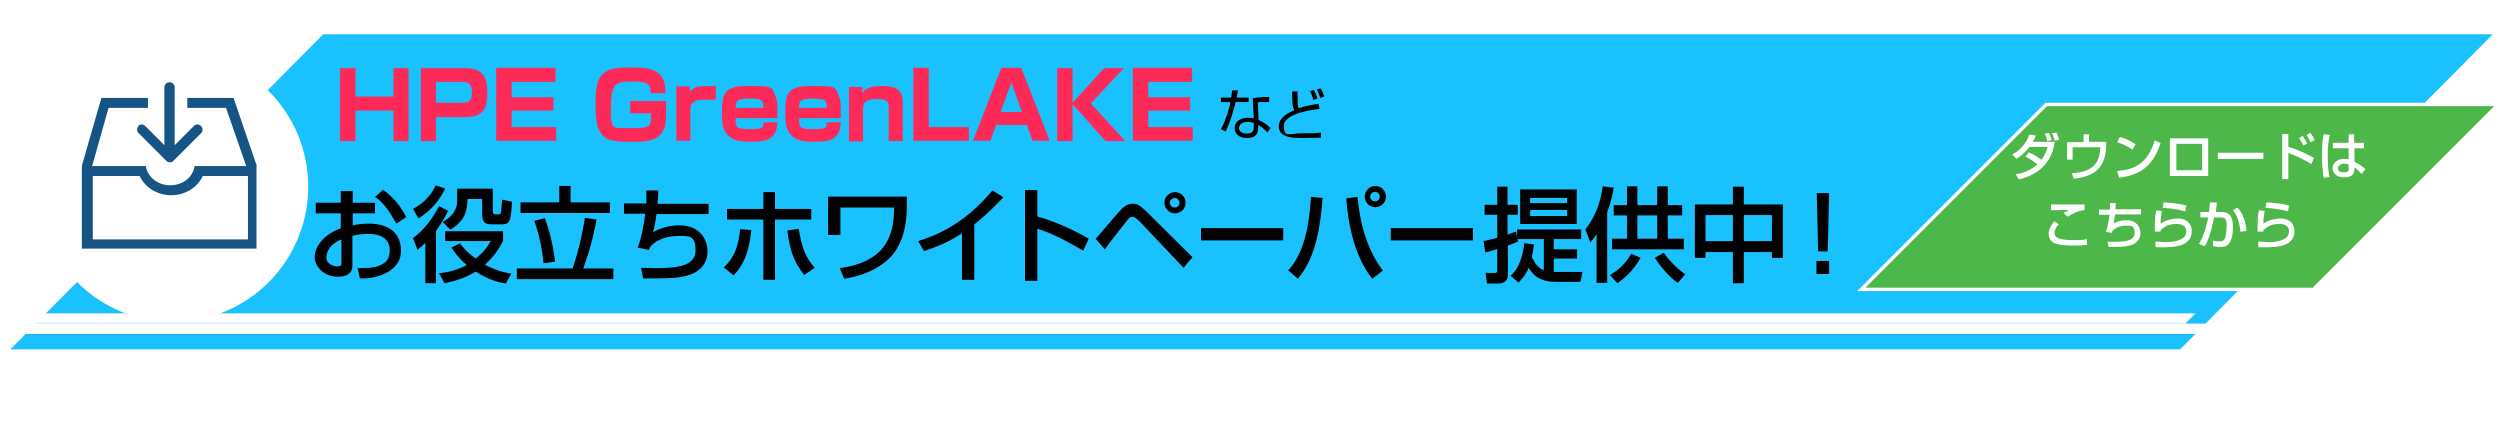 <?xml version="1.0" encoding="UTF-8"?>
<svg id="_レイヤー_1" data-name="レイヤー 1" xmlns="http://www.w3.org/2000/svg" xmlns:xlink="http://www.w3.org/1999/xlink" viewBox="0 0 730 126">
  <defs>
    <style>
      .cls-1, .cls-2 {
        fill: #fff;
      }

      .cls-3 {
        fill: #4db749;
        filter: url(#drop-shadow-8);
        stroke: #fff;
        stroke-miterlimit: 10;
      }

      .cls-4 {
        fill: #fd2a58;
      }

      .cls-5 {
        fill: #165485;
      }

      .cls-2 {
        filter: url(#drop-shadow-9);
      }

      .cls-6 {
        filter: url(#drop-shadow-1);
      }

      .cls-6, .cls-7 {
        fill: #19c1fe;
      }

      .cls-7 {
        filter: url(#drop-shadow-2);
      }
    </style>
    <filter id="drop-shadow-1" filterUnits="userSpaceOnUse">
      <feOffset dx="3" dy="3"/>
      <feGaussianBlur result="blur" stdDeviation="3"/>
      <feFlood flood-color="#999" flood-opacity=".8"/>
      <feComposite in2="blur" operator="in"/>
      <feComposite in="SourceGraphic"/>
    </filter>
    <filter id="drop-shadow-2" filterUnits="userSpaceOnUse">
      <feOffset dx="3" dy="3"/>
      <feGaussianBlur result="blur-2" stdDeviation="3"/>
      <feFlood flood-color="#999" flood-opacity=".8"/>
      <feComposite in2="blur-2" operator="in"/>
      <feComposite in="SourceGraphic"/>
    </filter>
    <filter id="drop-shadow-8" filterUnits="userSpaceOnUse">
      <feOffset dx="3" dy="3"/>
      <feGaussianBlur result="blur-3" stdDeviation="3"/>
      <feFlood flood-color="#999" flood-opacity=".8"/>
      <feComposite in2="blur-3" operator="in"/>
      <feComposite in="SourceGraphic"/>
    </filter>
    <filter id="drop-shadow-9" filterUnits="userSpaceOnUse">
      <feOffset dx="3" dy="3"/>
      <feGaussianBlur result="blur-4" stdDeviation="3"/>
      <feFlood flood-color="#999" flood-opacity=".8"/>
      <feComposite in2="blur-4" operator="in"/>
      <feComposite in="SourceGraphic"/>
    </filter>
  </defs>
  <g>
    <path class="cls-6" d="m0,99h0s633.6,0,633.6,0c1.5-1.5,3-3,4.5-4.5H4.5c-1.5,1.5-2.9,3-4.5,4.5Z"/>
    <path class="cls-7" d="m91.4,7C58.3,40.3,38.6,60.1,7.4,91.5h633.6c31.2-31.4,50.8-51.2,83.9-84.5h0s-633.6,0-633.6,0Z"/>
    <path class="cls-1" d="m4.5,94.5h633.6c1-1,2-2,3-3H7.4c-1,1-2,2-3,3Z"/>
  </g>
  <path class="cls-3" d="m726.5,27.5h-132l-54,54h0s132,0,132,0c21.1-21.1,32.9-32.9,54-54h0Z"/>
  <g>
    <path class="cls-1" d="m592.4,44.5c2,.8,3.5,2,3.7,2.2,1.1-1.5,1.6-3.1,1.8-3.8h-5.3c-1.6,2.1-3.2,3.1-3.8,3.5l-1.2-1.3c1.1-.6,3.6-2.1,5-5.8l1.9.3c-.3.6-.5,1.1-.9,1.8h6.4c-.4,2.6-1.7,8.9-10.5,11l-.9-1.5c2.3-.4,4.6-1.3,6.3-2.9-2-1.6-3-2-3.5-2.3l1-1.2Zm5.4-3.4c-.1-.5-.2-.9-.7-2.1l1.2-.2c.3.6.5,1,.8,2.1l-1.3.3Zm2.2,0c-.2-.7-.5-1.6-.8-2.2l1.3-.2c.3.7.5,1.1.8,2.1l-1.2.3Z"/>
    <path class="cls-1" d="m610,39.1v2.3h5v1.4c0,1-.2,4.6-2.5,6.7-1.3,1.3-3.4,2.3-7,2.7l-.5-1.6c1.4-.1,5.7-.4,7.3-3.4.9-1.6,1-3.8,1-4.2h-8.1v3.6h-1.6v-5.1h4.8v-2.3h1.7Z"/>
    <path class="cls-1" d="m622.7,43.7c-1.1-.8-3-1.7-4.5-2.2l.8-1.5c1.3.4,2.6.8,4.6,2.1l-.9,1.6Zm-4.4,6.2c5.6-.4,8.9-2.6,10.9-8.9l1.7.8c-2.2,6.4-5.4,9.2-12.1,10.1l-.6-1.9Z"/>
    <path class="cls-1" d="m644.8,40.4v11h-11.2v-11h11.2Zm-1.8,1.6h-7.5v7.7h7.5v-7.7Z"/>
    <path class="cls-1" d="m660.9,44.6v1.8h-13.3v-1.8h13.3Z"/>
    <path class="cls-1" d="m668.2,39.1v3.8c3.3.9,6.7,2.8,7.5,3.2l-.8,1.8c-1.9-1.2-4.8-2.6-6.7-3.2v7.6h-1.8v-13.2h1.8Zm4.4,3.4c-.3-.7-.6-1.2-1.3-2.2l1.1-.6c.6.9.9,1.5,1.3,2.2l-1.2.6Zm2.1-.9c-.3-.7-.8-1.6-1.2-2.2l1.1-.6c.6.8.9,1.2,1.3,2.1l-1.2.6Z"/>
    <path class="cls-1" d="m680.3,39.4c-.5,2-.6,4.2-.6,6.3s.1,4,.5,6l-1.7.2c-.3-2.1-.5-4.2-.5-6.4s.1-4.2.5-6.3l1.7.2Zm5.5,2.3v-2.5h1.6v2.5h2.9v1.6h-2.8v3.9c1.3.6,2.5,1.6,3.2,2.2l-1.1,1.4c-.8-.9-1.2-1.3-2.1-1.9,0,1.2,0,2.9-3,2.9s-3.4-2.2-3.4-2.6c0-1.5,1.3-2.8,3.4-2.8s.7,0,1.3.2v-3.3h-4.6v-1.6h4.5Zm.1,6.4c-.3-.1-.7-.3-1.3-.3-1.2,0-1.9.6-1.9,1.3s.1,1.2,1.7,1.2,1.4-.6,1.4-1.3v-1Z"/>
    <path class="cls-1" d="m601.2,65.5c-.4.4-1.3,1.3-1.3,2.6s1.6,2,5.2,2,3,0,4.3-.3v1.7c-.4,0-1.3.2-3.7.2-3.5,0-4.7-.3-5.6-.6-1.3-.5-1.9-1.7-1.9-2.8,0-1.7,1.1-3,1.7-3.7l1.2.9Zm7.5-4.2c-2,.3-3.2.9-5,2l-1.1-1.1c.5-.3.6-.4,1.6-.9-.6,0-4.8.1-5.3.1v-1.7c.5,0,.7,0,1.5,0s7,0,8.3,0v1.5Z"/>
    <path class="cls-1" d="m617.8,59.2c0,.5,0,1-.1,1.9h7.5v1.5h-7.6c-.2,1.6-.4,2.2-.5,2.7,1.1-.7,2.5-1,3.8-1,3.2,0,4.1,2.3,4.1,3.8,0,2.5-2.2,3.3-2.5,3.4-1.2.4-2.4.6-5.1.6-.9,0-1.2,0-1.7,0l-.3-1.5c.5,0,1.3,0,2.2,0,3.2,0,5.7-.4,5.7-2.6s-1-2.1-2.5-2.1-3.1.5-4,1.6l-.2.5-1.7-.3c.6-1.6.9-3.4,1.1-5h-3.1v-1.5h3.2c0-.9,0-1.4,0-1.9h1.8Z"/>
    <path class="cls-1" d="m631.3,61.5c-.3,1.6-.4,2.4-.4,3.8,1.5-1.1,3.8-1.5,5.1-1.5,2.7,0,4,1.7,4,3.7,0,4.5-5.3,4.7-8.2,4.7s-2.1,0-2.4-.1v-1.6c.5,0,1.8.2,3.1.2s4-.2,5.3-1.5c.5-.5.6-1.4.6-1.7,0-1.2-.9-2.1-2.7-2.1s-3,.2-4.8,1.8c0,.2,0,.2,0,.4h-1.7c0-3.6.1-4.7.4-6.2l1.7.2Zm6.7.2c-2.1-.6-4.3-.9-6.5-1l.3-1.6c.7,0,3.9.2,6.6.9l-.3,1.7Z"/>
    <path class="cls-1" d="m647.3,59.2c0,.6-.1,1.2-.3,2.7h1.8c3,0,3.2,2.7,3.2,4.2s0,2.9-.8,4.5c-.7,1.5-2.2,1.5-2.7,1.5-.8,0-1.8-.1-2.3-.2v-1.6c.3,0,1,.2,1.9.2s1.4-.3,1.7-1.2c.2-.8.4-2.6.4-3.6,0-1.5-.4-2.3-1.8-2.2h-1.9c-1,5.3-2.2,7.6-2.7,8.4l-1.7-.7c1.7-2.7,2.4-6.3,2.7-7.7h-2.3s0-1.6,0-1.6h2.5c.2-1.1.2-2,.3-2.8h1.7Zm6.9,8.4c-.4-4.1-1.7-5.6-2.2-6.2l1.3-.8c.8.8,2.2,2.4,2.7,6.8l-1.8.3Z"/>
    <path class="cls-1" d="m661.3,61.5c-.3,1.6-.4,2.4-.4,3.8,1.5-1.1,3.8-1.5,5.1-1.5,2.7,0,4,1.7,4,3.7,0,4.5-5.3,4.7-8.2,4.7s-2.1,0-2.4-.1v-1.6c.5,0,1.8.2,3.1.2s4-.2,5.3-1.5c.5-.5.6-1.4.6-1.7,0-1.2-.9-2.1-2.7-2.1s-3,.2-4.8,1.8c0,.2,0,.2,0,.4h-1.7c0-3.6.1-4.7.4-6.2l1.7.2Zm6.7.2c-2.1-.6-4.3-.9-6.5-1l.3-1.6c.7,0,3.9.2,6.6.9l-.3,1.7Z"/>
  </g>
  <g>
    <circle class="cls-2" cx="47.5" cy="51.5" r="39.5"/>
    <path class="cls-5" d="m75,48.5h0s-6.8-19.9-6.8-19.9h-13.5v2.9h11.3l5.9,17h-13.6s-1.5,0-1.5,0c-.4,3.2-3.4,5.6-7.1,5.6s-6.7-2.5-7.1-5.6h-1.5s-14.2,0-14.2,0l4.8-17h11.5v-2.9h-13.6l-5.7,19.8h0c0,0,0,0,0,0v24.2h51v-24.2h-.1Zm-2.7,21.4H27.1v-18.5h13.7c1.5,3.3,5.1,5.6,9.2,5.6s7.7-2.3,9.2-5.6h13.2v18.5Z"/>
    <path class="cls-5" d="m40.5,36.8c-.6.6-.6,1.5,0,2.1l8.1,8.1s0,0,0,0c.3.3.7.4,1,.4.4,0,.8-.1,1-.4,0,0,0,0,0,0l8.1-8.1c.6-.6.6-1.5,0-2.1s-1.5-.6-2.1,0l-5.6,5.6v-16.9c0-.8-.7-1.5-1.5-1.5s-1.5.7-1.5,1.5v16.9l-5.6-5.6c-.6-.6-1.5-.6-2.1,0Z"/>
  </g>
  <g>
    <path class="cls-4" d="m103.8,19.9v8.3h11.1v-8.3h4.4v21.3h-4.4v-8.9h-11.1v8.9h-4.5v-21.3h4.5Z"/>
    <path class="cls-4" d="m135.7,19.9c4.7,0,6.6,1.9,6.6,7.1s-1.4,7.2-6.8,7.2h-8.2v7h-4.4v-21.3h12.8Zm-8.4,4v6.1h7.6c1.9,0,2.9-.4,2.9-3.1s-1.2-3-2.9-3h-7.6Z"/>
    <path class="cls-4" d="m162.2,19.9v4h-12.8v4.5h12.2v3.9h-12.2v4.8h13v4h-17.5v-21.3h17.2Z"/>
    <path class="cls-4" d="m190,27.2c.1-3.4-1.9-3.4-5.8-3.4s-5.8.3-5.8,7.3,0,6.3,5.6,6.3,6.2,0,6.1-4.3h-6.1v-3.6h10.5c0,6.2,0,6.7-.7,8.3-1.4,3.6-5.8,3.6-9.2,3.6-5.5,0-7.8-.4-9.2-2.6-1.1-1.7-1.5-3.5-1.5-8.4s.6-7.4,2.1-8.8c1.7-1.5,3.6-1.9,7.7-1.9,5.9,0,10.7.2,10.6,7.5h-4.5Z"/>
    <path class="cls-4" d="m201.4,25.3v1.6c1.4-1.8,2.5-1.8,7.6-1.8v4c-4,0-4.5,0-5,.1-1.2.2-2.4.9-2.4,2.5v9.4h-4.1v-15.9h3.9Z"/>
    <path class="cls-4" d="m214.8,34.4c0,2.9.1,3.3,4.3,3.3s3.7-.6,3.8-2h4.1c-.2,4.7-2.6,5.7-7.6,5.7s-8.6-.9-8.6-7.7.6-8.6,8-8.6,6.6.4,7.7,3.2c.4.8.6,1.8.5,6.2h-12.2Zm8.1-2.9c0-2.3-.4-2.7-4.2-2.7s-3.8.8-3.9,2.7h8.1Z"/>
    <path class="cls-4" d="m233.3,34.4c0,2.9.1,3.3,4.3,3.3s3.7-.6,3.8-2h4.1c-.2,4.7-2.6,5.7-7.6,5.7s-8.6-.9-8.6-7.7.6-8.6,8-8.6,6.6.4,7.7,3.2c.4.8.6,1.8.5,6.2h-12.2Zm8.1-2.9c0-2.3-.4-2.7-4.2-2.7s-3.8.8-3.9,2.7h8.1Z"/>
    <path class="cls-4" d="m251.8,25.3v1.8c1.2-1.6,3.1-2,5.7-2,4.4,0,6.1,1.2,6.1,5.1v11h-4.1v-10.1c0-1.4-.7-2.2-3.2-2.2-3.9,0-4.3,1.3-4.3,3.1v9.3h-4.1v-15.9h3.9Z"/>
    <path class="cls-4" d="m271.2,19.9v17.2h11.7v4h-16.2v-21.3h4.5Z"/>
    <path class="cls-4" d="m299.8,36.5h-8.9l-1.7,4.6h-5.1l8.3-21.3h5.8l8.3,21.3h-5l-1.7-4.6Zm-7.6-3.8h6.2l-3.1-8.6-3.1,8.6Z"/>
    <path class="cls-4" d="m322.5,19.9h5.7l-9.7,10.3,10.1,11h-5.8l-9.6-10.8v10.8h-4.5v-21.3h4.5v10.1l9.2-10.1Z"/>
    <path class="cls-4" d="m348.1,19.9v4h-12.8v4.5h12.2v3.9h-12.2v4.8h13v4h-17.5v-21.3h17.2Z"/>
  </g>
  <g>
    <path d="m99.7,55.8h3.3v3.4h6.5v3.1h-6.5v3.5c.9-.2,2.4-.5,4.7-.5,5.7,0,9.4,2.6,9.4,8s-6.1,8.2-12,8l-.7-3c3.9,0,5.6-.2,7.3-1.2,1.2-.7,2.1-1.7,2.1-4,0-4.8-5.1-4.8-6.4-4.8-2.3,0-3.8.4-4.5.6v8.4c0,1,0,3.5-4.3,3.5s-6.7-3.3-6.7-5.6c0-3.8,3.4-7.1,7.6-8.5v-4.4h-7.3v-3.1h7.3v-3.4Zm0,14.1c-3.4,1.4-4.4,3.6-4.4,5.4s2.3,2.5,3,2.5c1.4,0,1.4-.5,1.4-1v-6.8Zm12.1-14.5c2.8,1.9,5.2,4.7,6.8,8l-2.9,1.9c-2.3-4.3-4.1-6.4-6.2-7.8l2.4-2.1Z"/>
    <path d="m130,55.1c-1.8,3.6-4,6.2-7.8,8.7l-1.6-2.8c1.3-.7,4.9-2.8,6.6-6.9l2.9,1Zm.8,6.5c-.4.8-1.2,2.7-3.5,5.8v15.3h-3.1v-11.8c-1.1,1.1-1.7,1.6-2.3,2l-1.3-3.4c3.3-2.4,5.7-5.7,7.6-9.3l2.6,1.3Zm3.4,9.3c.6.8,2,2.7,4.7,4.6,2.7-2.1,3.8-4.1,4.4-5.1h-13.3v-2.9h16.9v2.8c-.7,1.4-2,4-5.3,7,3.8,2,6.5,2.4,7.7,2.6l-1.6,2.9c-1.7-.3-4.8-.9-8.8-3.5-3.5,2.2-6.8,2.9-9.1,3.4l-1.6-2.9c1.6-.2,4.4-.5,8.1-2.4-2.5-2.1-3.7-4-4.5-5.1l2.4-1.2Zm9.7-15.8v6.1c0,1,0,1.4,1,1.4s1.3,0,1.4-.7c.1-.8.3-2.7.3-3.6l2.9.6c-.3,5.2-.5,6.6-2.7,6.6h-3c-1.6,0-3-.1-3-2.9v-4.5h-4.3c0,5.1-2,7-5,9l-2.2-2.3c.9-.5,3.4-2,4-4.6.2-.6.2-1,.2-5.1h10.3Z"/>
    <path d="m150.9,78.4h16.3c2.1-6.1,3-11.3,3.6-14.8l3.4.5c-.5,2.8-1.6,8.1-3.9,14.3h8.8v3.1h-28.2v-3.1Zm12.4-24.1h3.3v4.8h11.5v3.1h-26.1v-3.1h11.3v-4.8Zm-4.2,9.4c1.3,3.5,2.3,7.4,3,12.7l-3.4.5c-.4-4.6-1.4-8.8-2.7-12.4l3.1-.8Z"/>
    <path d="m192.2,55.7c0,1,0,2-.2,3.8h14.9v3h-15.2c-.4,3.3-.8,4.4-1,5.3,2.2-1.3,5-2,7.6-2,6.5,0,8.3,4.6,8.3,7.6,0,5-4.4,6.6-5.1,6.8-2.4.8-4.8,1.1-10.3,1.1-1.8,0-2.4,0-3.4,0l-.6-3.1c1,0,2.6.1,4.4.1,6.4,0,11.5-.7,11.5-5.2s-2-4.2-5.1-4.2-6.1.9-8.1,3.1l-.4,1-3.3-.7c1.2-3.1,1.8-6.8,2.2-9.9h-6.2v-3h6.5c.1-1.8,0-2.8,0-3.8h3.5Z"/>
    <path d="m211.3,78.1c1.6-1.5,4.2-4,4.8-11.2l3.3.3c-.8,7.7-2.9,10.8-5.2,13.2l-2.8-2.3Zm15-22v4.9h10.6v3.1h-10.6v17.6h-3.4v-17.6h-10.6v-3.1h10.6v-4.9h3.4Zm6.9,10.7c1,5.6,1.9,8.2,4.7,11.4l-3.1,2.1c-3.3-4.3-4.2-7.6-4.9-13l3.3-.5Z"/>
    <path d="m264.8,57.3v3c0,4.9-1,11.3-5.4,15.4-4.7,4.3-10.6,5.3-12.9,5.7l-1.3-3.1c15.5-2.1,15.7-12.1,15.9-17.7h-15.7v8h-3.6v-11.2h23Z"/>
    <path d="m284.5,81.7h-3.6v-13.6c-3.4,2.3-7.2,4-11.1,5.2l-1.7-2.9c4.1-1.3,13-4.3,21.7-14.8l3.2,2c-1.2,1.2-4.3,4.6-8.5,7.9v16.1Z"/>
    <path d="m302.9,55.5v7.7c7.3,2.1,13,5.3,15,6.5l-1.6,3.5c-3.4-2-9.3-5.3-13.4-6.4v15.2h-3.6v-26.5h3.6Z"/>
    <path d="m319.9,69.8c6.5-7.6,7.2-8.4,7.7-8.9.8-.7,1.7-1.4,3-1.4s1.9,0,4.7,2.8l12.9,12.8-2.6,3.1-12.4-13.1c-.3-.3-1.7-1.8-2.5-1.8s-1.1.5-1.6,1.1c-.8,1-5,6.3-6.5,8.4l-2.6-3Zm26.3-10.6c0,1.7-1.4,3.1-3.1,3.1s-3.1-1.4-3.1-3.1,1.4-3.1,3.1-3.1,3.1,1.4,3.1,3.1Zm-4.6,0c0,.8.6,1.4,1.4,1.4s1.4-.6,1.4-1.4-.7-1.4-1.4-1.4-1.4.7-1.4,1.4Z"/>
    <path d="m374.7,66.6v3.6h-24v-3.6h24Z"/>
    <path d="m376.2,78.9c4.7-5.1,6.1-13.2,6.6-21.4l3.4.3c-1,13.6-3.7,19.2-7.2,23.6l-2.8-2.4Zm20.2-21.5c.6,6.9,2.4,15,7.4,21.6l-3.1,2.4c-5-6.3-7-15.3-7.6-23.5l3.3-.4Zm8.3,0c0,1.7-1.4,3.1-3.1,3.1s-3.1-1.4-3.1-3.1,1.4-3.1,3.1-3.1,3.1,1.4,3.1,3.1Zm-4.6,0c0,.8.6,1.4,1.4,1.4s1.4-.6,1.4-1.4-.7-1.4-1.4-1.4-1.4.6-1.4,1.4Z"/>
    <path d="m430.1,66.6v3.6h-24v-3.6h24Z"/>
    <path d="m447.9,71.6c-.2,1-.3,2.2-.6,3.5.8,1.6,1.8,3.2,3.5,3.8v-9.1h-7.7l.2.7c-.8.4-2.1.9-3,1.2v8.6c0,2.3-2.1,2.5-2.7,2.5h-3.4l-.4-3.1h2.8c.5,0,.6-.4.6-.7v-6.3c-2.2.7-2.4.8-3.5,1l-.5-3.3c1-.2,2.3-.5,4-1v-6.7h-3.7v-2.9h3.7v-5.3h3v5.3h3v2.9h-3v5.8c1-.4,1.5-.5,2.5-.9l.3,1.9v-2.5h18.7v2.8h-8v3h6.8v2.7h-6.8v3.9h8.4l-.6,2.9h-7.2c-3,0-6.1-.8-7.9-4.1-1,2.3-2.3,3.6-3,4.3l-2.3-2c1-.9,3.2-2.9,4-9.5l2.9.4Zm12.5-16.3v10.1h-16.5v-10.1h16.5Zm-13.6,2.5v1.5h10.8v-1.5h-10.8Zm0,3.5v1.8h10.8v-1.8h-10.8Z"/>
    <path d="m466.2,68.4c-.8,1.1-1.1,1.6-1.8,2.4l-1.5-3.8c3.2-4,4.5-8.3,5.1-12.6l3.2.4c-.2,1.3-.6,3.7-1.9,7.2v20.6h-3.1v-14.3Zm12.9,6.8c-2.2,4-5,6.2-6.8,7.5l-2.2-2.4c1.3-.8,4-2.3,6.2-6.2l2.8,1.2Zm-4-20.8h3v5.5h5.8v-5.5h3.1v5.5h4.2v3h-4.2v6.8h4.7v3.1h-21v-3.1h4.4v-6.8h-3.9v-3h3.9v-5.5Zm3,8.5v6.8h5.8v-6.8h-5.8Zm11.8,19.7c-2.7-1.8-5.4-5.3-6.7-7.3l2.6-1.5c1.4,2.1,4.1,4.8,6.3,6.3l-2.2,2.5Z"/>
    <path d="m509.2,54.5v5.2h11.4v15.6h-3.2v-1.7h-8.2v9.1h-3.2v-9.1h-8v1.7h-3.1v-15.6h11.1v-5.2h3.2Zm-11.2,8.3v7.6h8v-7.6h-8Zm11.2,0v7.6h8.2v-7.6h-8.2Z"/>
    <path d="m534.1,56.4l-.4,17h-2.8l-.4-17h3.7Zm0,19.8v3.8h-3.7v-3.8h3.7Z"/>
  </g>
  <g>
    <path d="m361.5,26.4c0,0-.4,1.8-.4,2.1h3.5v1.3h-3.8c-.3,1.5-1.3,4.6-1.6,5.5-.5,1.4-1,2.4-1.3,3.1l-1.4-.7c1.7-2.9,2.7-7.3,2.8-7.9h-2.8v-1.3h3c.1-.7.2-1.3.3-2.1h1.6Zm9.1,3.4c-.5,0-.8,0-1.3,0-1.2,0-1.7,0-2,.1l.2,5.1c1.6.8,2.5,1.4,3.5,2.4l-.9,1.3c-1-1.1-1.4-1.4-2.7-2.2v.5c0,1.1,0,3.3-3.2,3.3s-3.7-2-3.7-2.9c0-1.9,1.8-3,3.7-3s1.5.1,1.9.2l-.3-5.9c.7-.1,1.9-.4,4.8-.4v1.5Zm-4.5,6.1c-.4-.1-1-.3-1.8-.3-1.5,0-2.5.7-2.5,1.8,0,1.6,2,1.6,2.3,1.6,1.5,0,2-.6,2-1.9v-1.2Z"/>
    <path d="m378.9,26.5c0,.5,0,1.1,0,2,0,1.9,0,2.4.3,3.1.9-.3,2.1-.7,5.8-1.3l.3,1.5c-1.5.2-10.4,1.2-10.4,4.9s1.6,2.2,5.7,2.2,3,0,5.1-.2v1.5c-1.6,0-3.5.1-5.1.1-2.8,0-4-.1-5.2-.6-1.3-.5-2-1.6-2-2.7,0-3,3.4-4.3,4.5-4.8-.5-1.2-.6-2-.6-5.5h1.6Zm4.6,2.7c-.4-1.6-.8-2.2-1-2.6l1.1-.3c.5.7.9,1.8,1.1,2.5l-1.2.4Zm2-.6c-.3-1.1-.5-1.6-1-2.5l1.1-.3c.4.6.9,1.7,1.1,2.4l-1.2.4Z"/>
  </g>
</svg>